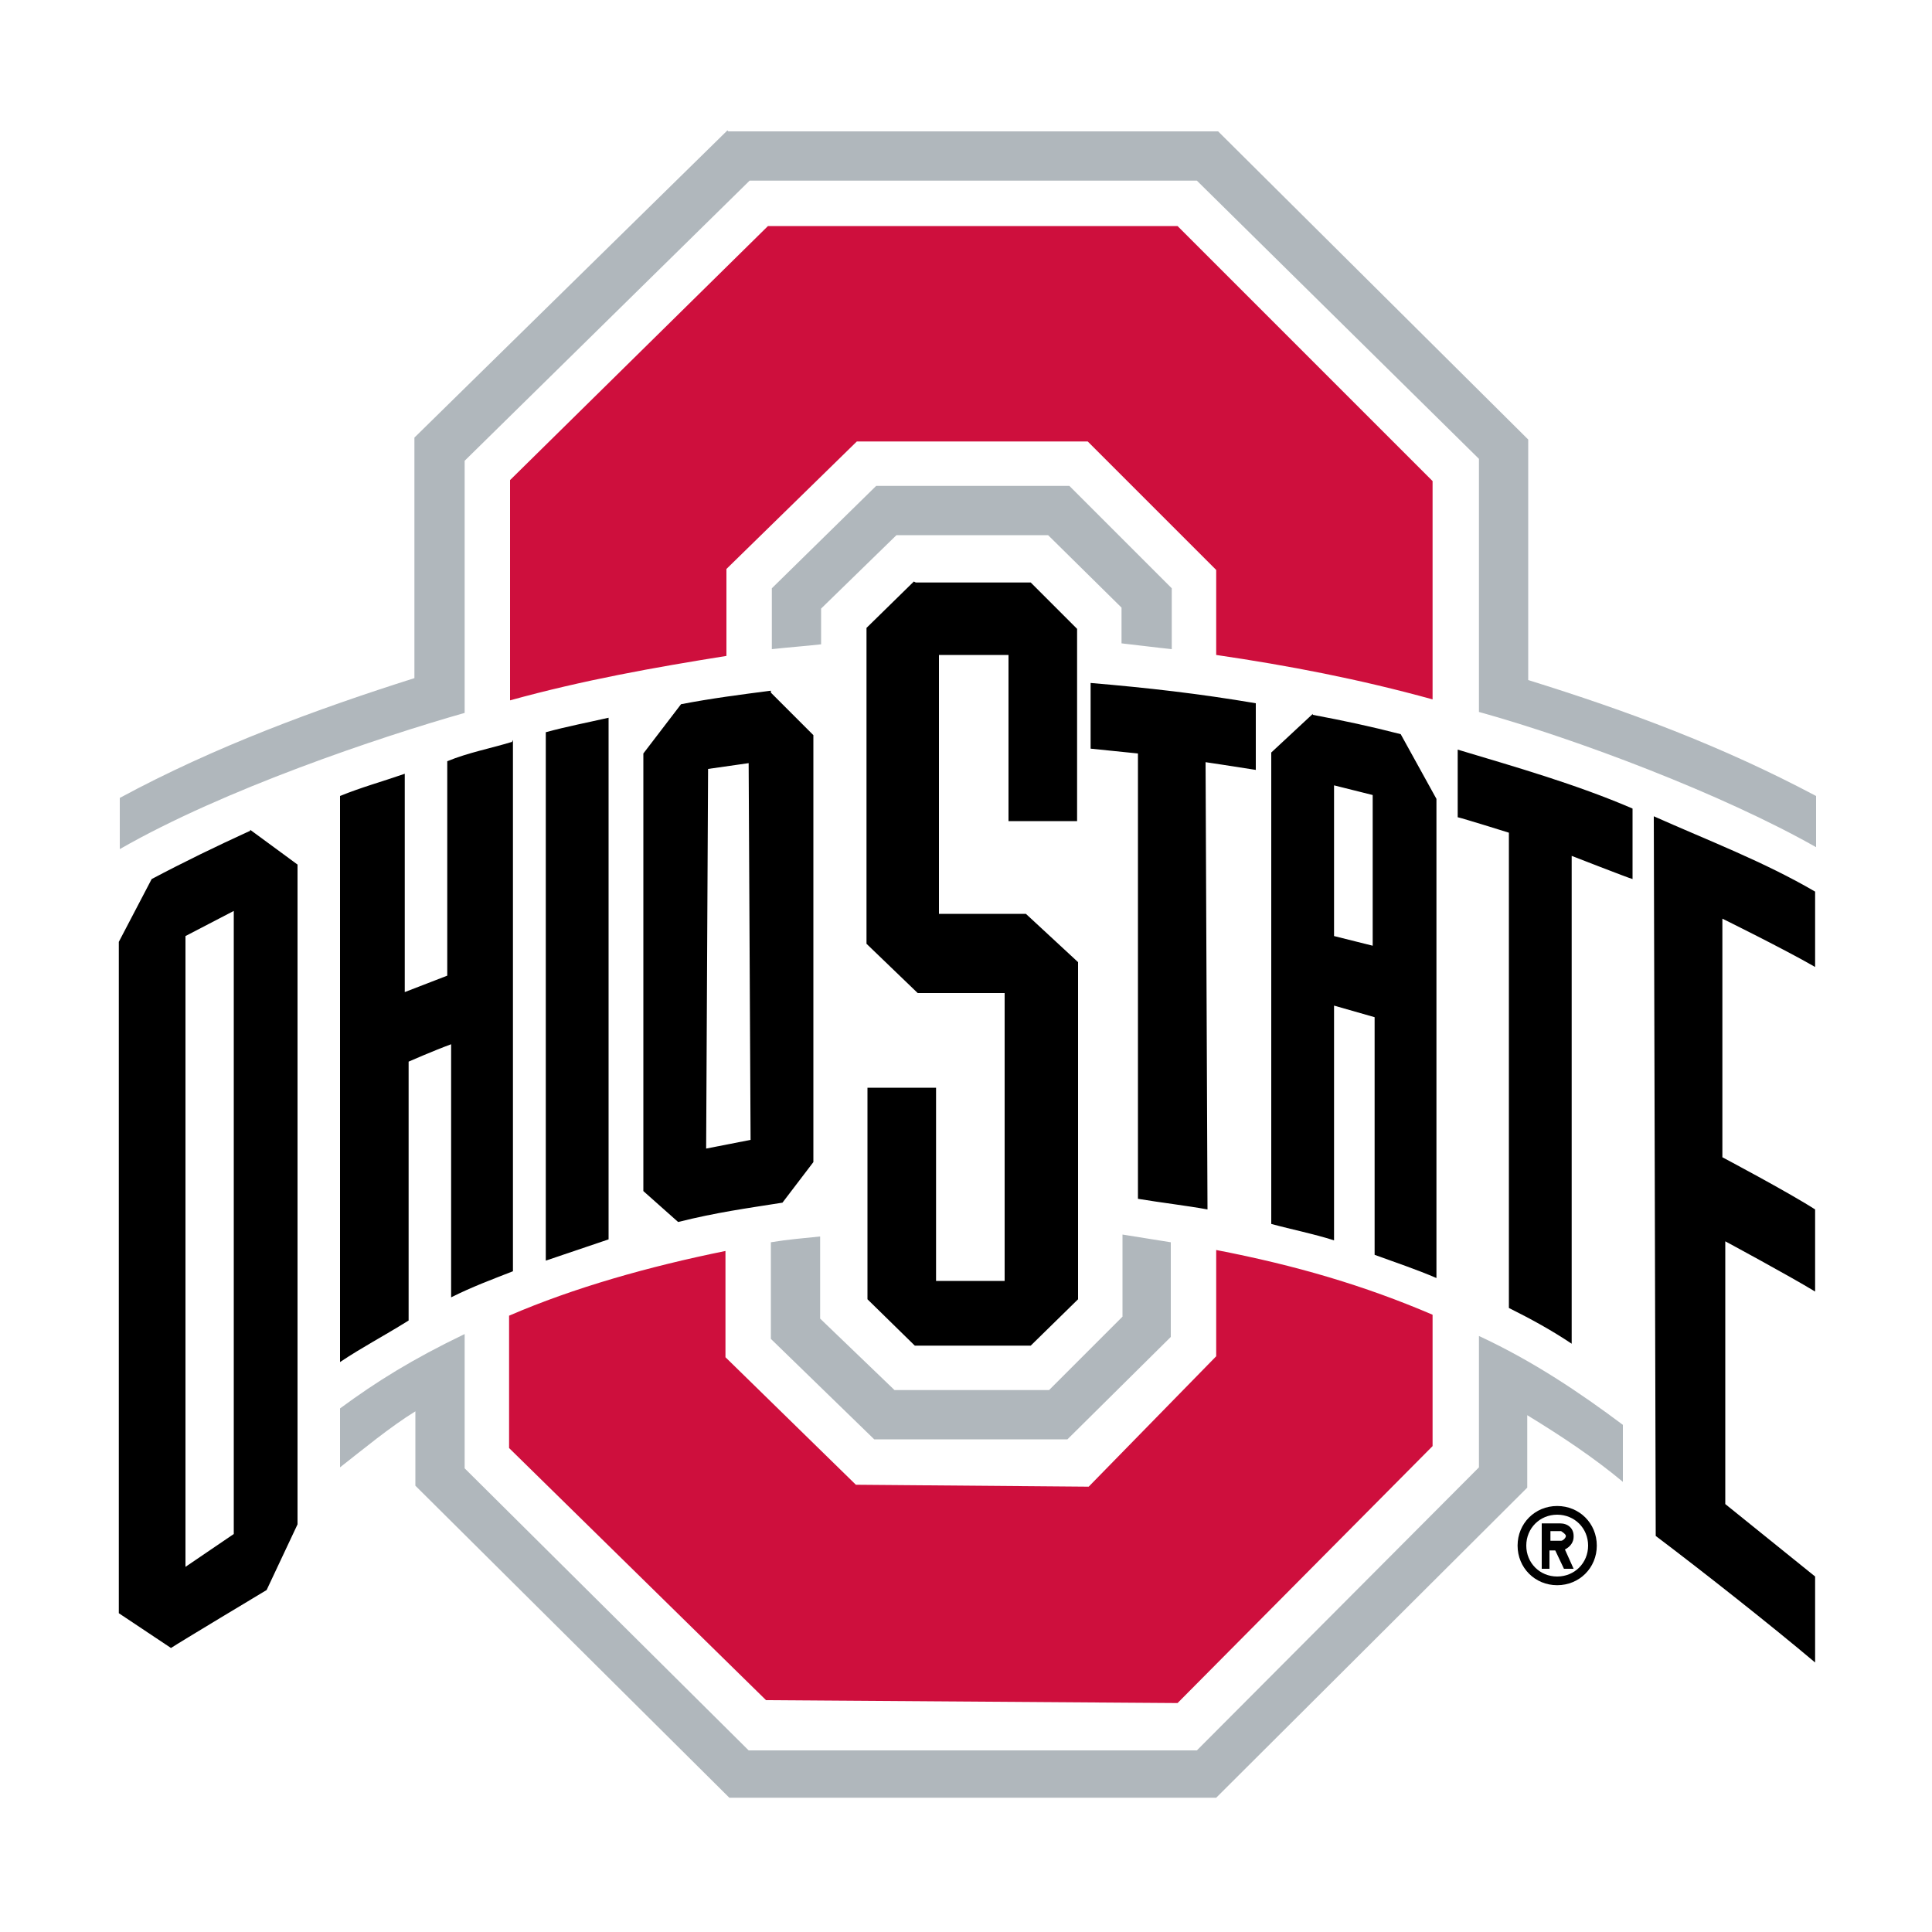 <?xml version="1.0" encoding="UTF-8"?><svg id="Layer_2" xmlns="http://www.w3.org/2000/svg" xmlns:xlink="http://www.w3.org/1999/xlink" viewBox="0 0 20 20"><defs><style>.cls-1{fill:none;}.cls-2{fill:#b0b7bc;}.cls-3{fill:#fff;}.cls-4{fill:#ce0f3d;}.cls-5{clip-path:url(#clippath);}</style><clipPath id="clippath"><rect class="cls-1" x=".66" y=".83" width="18.68" height="18.34"/></clipPath></defs><g id="Layer_1-2"><rect class="cls-3" width="20" height="20"/><g class="cls-5"><path class="cls-3" d="M16.28,6.68v-2.34s-3.48-3.46-3.48-3.46h-5.45l-3.52,3.45v2.35c-1.71.59-3.08,1.29-3.08,1.29l-.02,8.98,1.03.67,1.37-.82.63-1.22,3.6,3.48h5.43s2.79-2.78,2.79-2.78c.12.17.33.28.56.28.26,0,.48-.14.6-.35.74.55,2.53,2,2.53,2V7.95s-1.77-.88-2.98-1.27"/><path d="M16.12,15.59c-.23,0-.41.18-.41.41s.18.41.41.41.41-.18.41-.41-.18-.41-.41-.41ZM16.12,16.32c-.18,0-.32-.14-.32-.32s.14-.32.32-.32.32.14.32.32-.14.32-.32.32Z"/><path d="M16.29,15.9c0-.08-.06-.13-.14-.13h-.19v.47h.08v-.19h.06l.09.19h.1l-.09-.2c.06-.03.09-.08.09-.13ZM16.16,15.95h-.11v-.1h.11s.05.03.05.05-.03.05-.05.05Z"/><path d="M9.46,6.02l-.49.48v3.27l.53.51h.9v2.98s-.71,0-.71,0v-2h-.71v2.19l.49.48h1.2s.49-.48.49-.48v-3.49s-.54-.5-.54-.5h-.9s0-2.68,0-2.68h.72s0,1.72,0,1.72h.71s0-1.99,0-1.99l-.48-.48h-1.19,0ZM11.29,7.07v.68c.2.02.49.05.49.05v4.61c.24.04.5.07.72.11l-.02-4.63s.27.04.52.08v-.69c-.59-.1-1.12-.16-1.71-.21h0ZM7.98,7.15c-.31.04-.62.08-.93.14l-.39.51v4.53s.36.32.36.32c.4-.1.7-.14,1.08-.2l.32-.42v-4.42s-.44-.44-.44-.44h0ZM13.59,7.39l-.43.4v4.88c.22.06.43.1.65.17v-2.43l.42.12v2.46c.22.08.43.15.64.24v-4.96l-.37-.67c-.31-.08-.59-.14-.91-.2h0s0,0,0,0ZM6.3,7.43c-.22.05-.43.09-.65.15v5.47c.21-.07.41-.14.65-.22v-5.4h0ZM5.3,7.68c-.23.07-.45.11-.67.2v2.22l-.44.17v-2.26c-.23.08-.45.14-.67.23v5.86c.24-.16.42-.25.71-.43v-2.68s.25-.11.44-.18v2.62c.22-.11.41-.18.64-.27v-5.5s0,0,0,0ZM15.09,7.75h0s0,.71,0,.71c.05.01.53.16.53.16v4.92c.24.12.44.23.65.37v-5.05s.59.23.63.24v-.73c-.58-.25-1.21-.43-1.81-.61h0ZM7.75,7.9l.02,3.9-.46.09.02-3.93.42-.06h0ZM13.81,8.13h0l.4.1v1.56s-.4-.1-.4-.1v-1.56s0,0,0,0ZM17.12,8.45s0,0,0,0h0s0,0,0,0h0ZM17.12,8.45l.02,7.45c.49.37,1.2.93,1.65,1.31v-.89c-.31-.25-.93-.75-.93-.75v-2.72s.65.35.93.52v-.85c-.28-.18-.96-.54-.96-.54v-2.47s.63.31.96.5v-.78c-.53-.31-1.11-.53-1.67-.78h0ZM2.59,8.6c-.35.16-.68.32-1.02.5l-.34.65v6.95l.54.36c.09-.06.94-.57.99-.6l.32-.68v-6.83s-.49-.36-.49-.36h0ZM2.42,9.43v6.45s-.5.34-.5.34v-6.53s.5-.26.5-.26h0Z"/><path class="cls-2" d="M7.53,1.35l-3.24,3.18v2.49c-1.01.32-2.07.71-3.05,1.24v.53c1.08-.62,2.69-1.16,3.57-1.41v-2.61l2.95-2.9h4.63s2.92,2.88,2.92,2.88v2.62c1.01.28,2.52.85,3.49,1.4v-.53c-.98-.52-1.95-.88-2.98-1.2v-2.49s-3.21-3.19-3.21-3.19h-5.07ZM9.07,5.03l-1.08,1.06v.63c.18-.02.33-.03.51-.05v-.37l.78-.76h1.57l.76.75v.37c.18.02.33.04.52.06v-.63l-1.06-1.06h-1.99,0ZM11.62,12.79v.84l-.76.76h-1.6s-.77-.74-.77-.74v-.85c-.19.02-.33.03-.51.06v1l1.07,1.04h2s1.07-1.06,1.07-1.06v-.98c-.18-.03-.32-.05-.5-.08h0ZM4.81,13.81c-.54.26-.91.49-1.29.77v.61c.23-.18.52-.42.78-.58v.77l3.25,3.23h5.04s3.22-3.21,3.22-3.21v-.75c.36.22.69.44.99.69v-.59c-.44-.33-.93-.66-1.49-.92v1.36s-2.92,2.93-2.92,2.93h-4.64s-2.94-2.92-2.94-2.92v-1.37h0Z"/><path class="cls-4" d="M7.95,2.34l-2.67,2.63v2.28c.76-.21,1.49-.34,2.24-.46v-.9l1.35-1.32h2.39l1.33,1.33v.88c.75.11,1.48.25,2.24.46v-2.26l-2.64-2.64h-4.24,0ZM12.59,12.93v1.11s-1.32,1.35-1.32,1.35l-2.41-.02-1.35-1.32v-1.1c-.79.16-1.57.38-2.24.67v1.37l2.66,2.61,4.26.03,2.64-2.66v-1.36c-.7-.3-1.41-.51-2.24-.67h0Z"/></g></g></svg>
